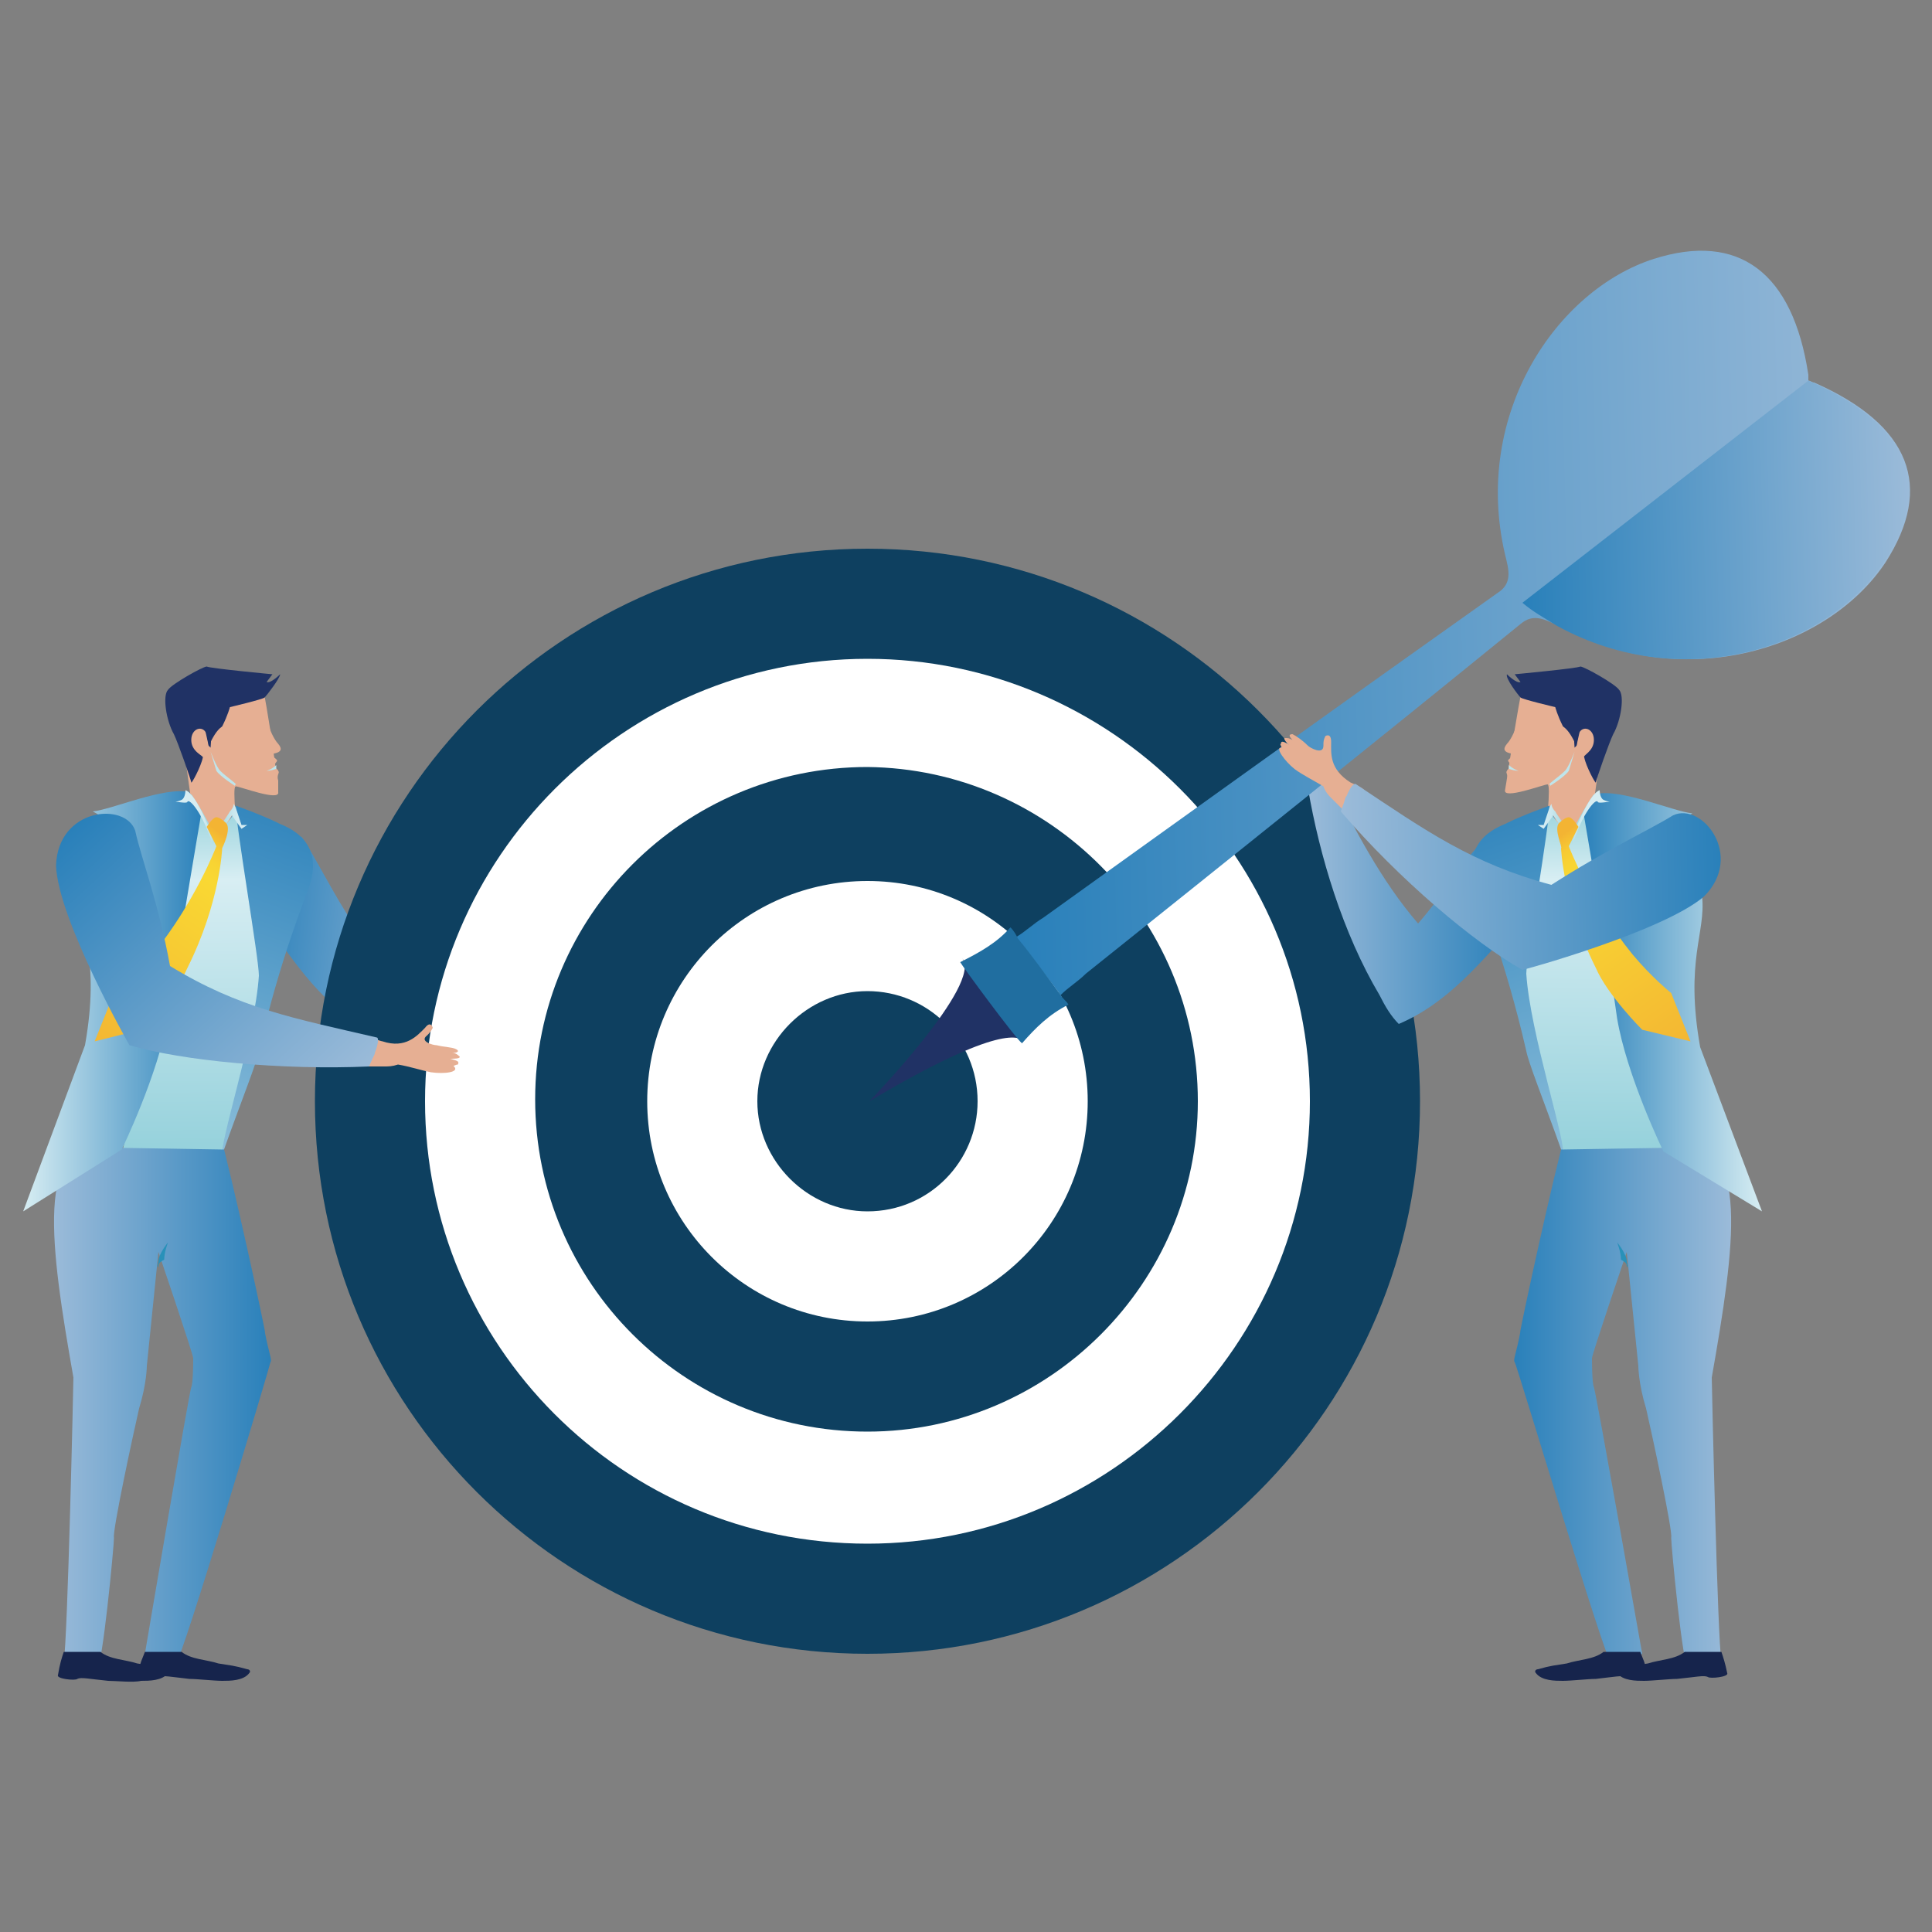 <svg xmlns="http://www.w3.org/2000/svg" xmlns:xlink="http://www.w3.org/1999/xlink" id="Layer_1" x="0px" y="0px" viewBox="0 0 100 100" style="enable-background:new 0 0 100 100;" xml:space="preserve"><rect x="0" y="0" width="100" height="100" fill="#808080" stroke="none"/><style type="text/css">	.st0{display:none;}	.st1{display:inline;}	.st2{fill-rule:evenodd;clip-rule:evenodd;fill:#D9A667;}	.st3{fill-rule:evenodd;clip-rule:evenodd;fill:#F9CB92;}	.st4{display:inline;fill-rule:evenodd;clip-rule:evenodd;fill:#4B5E5D;}	.st5{fill-rule:evenodd;clip-rule:evenodd;fill:#0E4060;}	.st6{fill-rule:evenodd;clip-rule:evenodd;fill:#3C7CA0;}	.st7{fill-rule:evenodd;clip-rule:evenodd;fill:#ADD9F2;}	.st8{fill-rule:evenodd;clip-rule:evenodd;fill:#7FDFF8;}	.st9{fill-rule:evenodd;clip-rule:evenodd;fill:#1EACD3;}	.st10{fill-rule:evenodd;clip-rule:evenodd;fill:#1295B8;}	.st11{fill-rule:evenodd;clip-rule:evenodd;fill:#3EC2E4;}	.st12{fill-rule:evenodd;clip-rule:evenodd;fill:#E6F2F5;}	.st13{fill-rule:evenodd;clip-rule:evenodd;fill:#FFFFFF;}	.st14{fill-rule:evenodd;clip-rule:evenodd;fill:#CEE5EB;}	.st15{fill-rule:evenodd;clip-rule:evenodd;fill:#A1F3EF;}	.st16{fill-rule:evenodd;clip-rule:evenodd;fill:#C8F5F3;}	.st17{display:inline;fill-rule:evenodd;clip-rule:evenodd;fill:#D9A667;}	.st18{display:inline;fill-rule:evenodd;clip-rule:evenodd;fill:#F9CB92;}	.st19{display:inline;fill-rule:evenodd;clip-rule:evenodd;fill:#CA9D37;}	.st20{display:inline;fill:#D9A667;}	.st21{display:inline;fill-rule:evenodd;clip-rule:evenodd;fill:#4D4D4D;}	.st22{display:inline;fill-rule:evenodd;clip-rule:evenodd;fill:#597070;}	.st23{display:inline;fill-rule:evenodd;clip-rule:evenodd;fill:#FAD175;}	.st24{display:inline;fill-rule:evenodd;clip-rule:evenodd;fill:#FFFFFF;}	.st25{fill:#E6AF93;}	.st26{fill:url(#SVGID_1_);}	.st27{fill:url(#SVGID_00000043431553673462652940000001793644467564095122_);}	.st28{fill:#203265;}	.st29{fill:#BFE5EB;}	.st30{fill:url(#SVGID_00000054980713654412434820000006215782085293302964_);}	.st31{fill:url(#SVGID_00000150824202662615072910000015781712166174597298_);}	.st32{fill:url(#SVGID_00000055677209506954827000000001163903003047102626_);}	.st33{fill:url(#SVGID_00000002346795025673168870000002419021141911689602_);}	.st34{fill:url(#SVGID_00000081648759398151602630000015178509637040537785_);}	.st35{fill:#16244C;}	.st36{fill:#2991B9;}	.st37{fill:#0E4060;}	.st38{fill:#FFFFFF;}	.st39{fill:url(#SVGID_00000137128024821689793420000010917062106789682835_);}	.st40{fill:url(#SVGID_00000062171468082088347430000001090261387459195314_);}	.st41{fill:url(#SVGID_00000178190965739690977410000010991428525827574152_);}	.st42{fill:url(#SVGID_00000045590659395177678740000014725249451006188984_);}	.st43{fill:url(#SVGID_00000039124277830934452010000006566804539713534143_);}	.st44{fill:url(#SVGID_00000077303016573569389600000004691075020282895493_);}	.st45{fill:url(#SVGID_00000018238136368318130960000015433272087821520782_);}	.st46{fill:url(#SVGID_00000173859771705914655860000007096888343479219875_);}	.st47{fill:url(#SVGID_00000001664384579714020210000001250503584262423226_);}	.st48{fill:url(#SVGID_00000023989521632934463710000000622251383703861426_);}	.st49{fill:#206EA0;}	.st50{fill:url(#SVGID_00000075862706843854920210000009182542090525800862_);}</style><g class="st0">	<g class="st1">		<path class="st2" d="M56.3,5.9L56,6.2l0,0l-0.1,0.1c-0.5,0.4-0.9,0.8-1.4,1.2l0.9,1.1c0.4-0.3,0.7-0.6,1.1-0.9l0.1,0   c0.1,0.1,0.4,0.1,0.6,0l1.3-0.5c0.3-0.1,0.1-0.6-0.2-0.5l-0.4,0.1l0,0c-0.9,0.1,1.4-1.3,1.4-1.2c0.1-0.1,0.2-0.2,0.1-0.3l0,0   c-0.1-0.1-0.2-0.2-0.3-0.1l-0.8,0.6c0-0.1,0-0.1,0-0.2l0,0c-0.1-0.1-0.2-0.1-0.3-0.1l-0.1,0.1c0,0,0-0.1,0-0.1l0,0   c-0.1-0.1-0.2-0.1-0.3-0.1l-0.1,0.1c0,0,0,0,0-0.1l0,0c-0.1-0.1-0.2-0.1-0.3,0L56.3,5.9C56.4,5.8,56.4,5.9,56.3,5.9z"></path>		<path class="st3" d="M56.3,5.9l-0.4,0.4l0,0l-0.1,0.1c-0.5,0.4-0.9,0.8-1.4,1.2l0.9,1.1c0.4-0.3,0.7-0.6,1.1-0.9l0.1,0   c0.1,0.1,0.4,0.1,0.6,0l1.3-0.5c0.3-0.1,0.1-0.6-0.2-0.5l-0.4,0.1v0c-0.9,0.1,1.4-1.3,1.4-1.2c0.1-0.1,0.2-0.2,0.1-0.3l0,0   c-0.1-0.1-0.2-0.2-0.3-0.1l-0.8,0.5c0-0.1,0-0.1,0-0.2l0,0c-0.1-0.1-0.2-0.1-0.3-0.1l-0.1,0.1c0,0,0-0.1,0-0.1l0,0   c-0.1-0.1-0.2-0.1-0.3-0.1l-0.1,0.1c0,0,0,0,0-0.1l0,0c-0.1-0.1-0.2-0.1-0.3,0L56.3,5.9C56.3,5.9,56.3,5.9,56.3,5.9z"></path>		<path class="st2" d="M56.9,5.8c0.2-0.1,0.4-0.3,0.4-0.4C57.4,5.3,57.3,5.4,56.9,5.8z"></path>		<path class="st2" d="M57.3,6c0.2-0.1,0.4-0.3,0.5-0.4C57.9,5.5,57.7,5.5,57.3,6z"></path>		<path class="st2" d="M57.7,6.1c0.2-0.1,1-0.7,1.1-0.8C58.9,5.2,58.2,5.7,57.7,6.1z"></path>	</g>	<path class="st4" d="M50.8,9.7l4.4-2.9l1.1,1.3l-3.9,3.2C49.3,13.7,49.7,10.4,50.8,9.7z"></path>	<path class="st4" d="M45.1,12.9L51,9.6l1.4,1.8l-6.1,4.5C42.5,18.5,43.8,13.7,45.1,12.9z"></path>	<g class="st1">		<g>			<path class="st5" d="M9.1,61c-0.6-5.8,0.8-7.6,4.4-9.9l5.1,4.7C16.6,59.6,14.9,61.2,9.1,61z"></path>			<path class="st6" d="M11.3,58.6c-0.3-3.8,0.6-5,3.1-6.6l3.2,3C16.2,57.5,15.1,58.6,11.3,58.6z"></path>			<path class="st7" d="M13.3,56.4c-0.2-2.2,0.4-2.9,1.7-3.8l1.9,1.7C16.1,55.8,15.5,56.4,13.3,56.4z"></path>		</g>		<g>			<path class="st5" d="M49.2,98c-0.6-5.8,0.8-7.6,4.4-9.9l5.1,4.7C56.7,96.6,55.1,98.1,49.2,98z"></path>			<path class="st6" d="M51.4,95.6c-0.3-3.8,0.6-5,3.1-6.6l3.2,3C56.4,94.5,55.3,95.6,51.4,95.6z"></path>			<path class="st7" d="M53.4,93.4c-0.2-2.2,0.4-2.9,1.7-3.8l1.9,1.7C56.3,92.8,55.6,93.4,53.4,93.4z"></path>		</g>		<g>			<path class="st5" d="M21.6,88c-1.7-15.6,2-20.4,11.8-26.5L47,74.1C41.7,84.3,37.3,88.4,21.6,88z"></path>			<path class="st6" d="M27.5,81.5c-0.8-10.3,1.7-13.5,8.2-17.7l8.7,8C40.8,78.7,37.8,81.5,27.5,81.5z"></path>			<path class="st7" d="M33,75.7c-0.5-5.9,1-7.7,4.7-10.1l5,4.6C40.5,74,38.8,75.6,33,75.7z"></path>		</g>		<polygon class="st8" points="23.4,45.5 55.6,50.7 63.5,82.5 57.2,89.3 45.5,61.8 17,52.4   "></polygon>		<path class="st9" d="M33.4,58.5c0.1-10.9,4-21.9,12-30.5C56.9,15.6,73.6,11,89,14.5c4.7,15,1.5,32.1-9.9,44.5   c-8,8.7-18.6,13.5-29.4,14.5c-2.9-2.1-5.8-4.5-8.5-7C38.4,64,35.8,61.3,33.4,58.5z"></path>		<path class="st10" d="M89,14.5c4.7,15,1.5,32.1-9.9,44.5c-8,8.7-18.6,13.5-29.4,14.5c-0.8-0.6-1.6-1.2-2.4-1.8   C69.6,71,94.3,33.8,89,14.5z"></path>		<path class="st11" d="M35.6,62.3C32.1,37.1,68.3,8.3,89,14.5c-22.2,0-52.2,24.6-52.2,49.3L35.6,62.3z"></path>		<path class="st12" d="M77.8,26.7c4.3,4,8.3,7.9,12.1,11.9C88.2,46,84.6,53,79.1,59c-5.3,5.8-11.8,9.9-18.8,12.3   c-4.3-3.5-8.7-7.3-13.1-11.3c-4.4-4-8.5-8.1-12.3-12.2c1.8-7.1,5.3-14,10.7-19.8c5.5-6,12.2-10.1,19.5-12.5   C69.2,19,73.5,22.7,77.8,26.7z"></path>		<path class="st13" d="M36.8,49.9C41,36.4,54,23.7,67.3,17.5c0.8,0.7,1.6,1.3,2.4,2c-13.4,6.6-25.9,18.9-30.8,32.5   C38.2,51.3,37.5,50.6,36.8,49.9z"></path>		<path class="st14" d="M86.6,35.1c1.1,1.1,2.2,2.3,3.3,3.4l0,0c0,0.1-0.1,0.3-0.1,0.4c0,0.1-0.1,0.2-0.1,0.4c0,0.1-0.1,0.2-0.1,0.3   c0,0.1-0.1,0.2-0.1,0.4c0,0.1-0.1,0.2-0.1,0.3c0,0.1-0.1,0.2-0.1,0.4c0,0.1-0.1,0.2-0.1,0.3c0,0.1-0.1,0.3-0.1,0.4   c0,0.1-0.1,0.2-0.1,0.3c0,0.1-0.1,0.2-0.1,0.4c0,0.1-0.1,0.2-0.1,0.4c0,0.1-0.1,0.2-0.1,0.3c0,0.1-0.1,0.3-0.1,0.4   c0,0.1-0.1,0.2-0.1,0.3c-0.1,0.1-0.1,0.3-0.2,0.4c0,0.1-0.1,0.2-0.1,0.2c-0.1,0.2-0.1,0.3-0.2,0.5c0,0.1-0.1,0.2-0.1,0.2   c-0.1,0.2-0.1,0.3-0.2,0.5c0,0.1-0.1,0.1-0.1,0.2c-0.1,0.2-0.1,0.3-0.2,0.5c0,0.1-0.1,0.1-0.1,0.2c-0.1,0.2-0.1,0.3-0.2,0.5   L87.1,47c-0.1,0.2-0.1,0.3-0.2,0.5c0,0.1-0.1,0.1-0.1,0.2c-0.1,0.2-0.2,0.3-0.2,0.5c0,0.1-0.1,0.1-0.1,0.2   c-0.1,0.2-0.2,0.3-0.3,0.5c0,0.1-0.1,0.1-0.1,0.2c-0.1,0.2-0.2,0.3-0.3,0.5l-0.1,0.1c-0.1,0.2-0.2,0.4-0.3,0.5l-0.1,0.1   c-0.1,0.2-0.2,0.4-0.3,0.5L85,51c-0.1,0.2-0.2,0.4-0.3,0.6l-0.1,0.1c-0.1,0.2-0.2,0.4-0.3,0.6l-0.1,0.1c-0.1,0.2-0.2,0.4-0.3,0.5   l-0.1,0.1c-0.1,0.2-0.2,0.4-0.4,0.5l-0.1,0.1c-0.1,0.2-0.2,0.3-0.4,0.5l-0.1,0.1c-0.1,0.2-0.2,0.3-0.4,0.5l-0.1,0.1   c-0.1,0.2-0.3,0.4-0.4,0.5L82,55.4c-0.1,0.2-0.3,0.4-0.4,0.5L81.6,56c-0.1,0.2-0.3,0.4-0.4,0.5l-0.1,0.1c-0.1,0.2-0.3,0.4-0.4,0.5   l-0.1,0.1c-0.2,0.2-0.3,0.4-0.5,0.5l0,0c-0.2,0.2-0.3,0.4-0.5,0.6l0,0c-0.2,0.2-0.3,0.4-0.5,0.6c-0.1,0.1-0.2,0.2-0.3,0.4   l-0.1,0.1c-0.1,0.1-0.2,0.2-0.3,0.3l0,0l0,0l0,0c-0.1,0.1-0.2,0.2-0.3,0.3l-0.1,0.1c-0.1,0.1-0.2,0.2-0.3,0.3l0,0l0,0   c-0.1,0.1-0.2,0.2-0.3,0.3L77.1,61c-0.1,0.1-0.2,0.2-0.3,0.3l0,0c-0.1,0.1-0.2,0.2-0.4,0.3l-0.1,0.1c-0.1,0.1-0.2,0.2-0.3,0.3l0,0   c-0.1,0.1-0.2,0.2-0.4,0.3l-0.1,0.1c-0.1,0.1-0.2,0.2-0.3,0.3l0,0c-0.1,0.1-0.2,0.2-0.4,0.3l-0.1,0.1c-0.1,0.1-0.2,0.2-0.3,0.3   l0,0c-0.1,0.1-0.2,0.2-0.4,0.3l-0.1,0.1c-0.1,0.1-0.2,0.2-0.3,0.2l-0.1,0.1c-0.1,0.1-0.2,0.2-0.3,0.3L73,64.5   c-0.1,0.1-0.2,0.1-0.3,0.2l-0.1,0.1c-0.1,0.1-0.2,0.2-0.4,0.3l-0.1,0.1c-0.1,0.1-0.2,0.1-0.3,0.2l-0.1,0.1   c-0.1,0.1-0.2,0.2-0.4,0.2l-0.1,0.1c-0.1,0.1-0.2,0.1-0.3,0.2L70.9,66c-0.1,0.1-0.2,0.2-0.4,0.2l-0.1,0.1   c-0.1,0.1-0.2,0.1-0.3,0.2L70,66.6c-0.1,0.1-0.2,0.1-0.4,0.2l-0.2,0.1c-0.1,0.1-0.2,0.1-0.3,0.2l-0.1,0.1   c-0.1,0.1-0.2,0.1-0.4,0.2l-0.2,0.1c-0.1,0-0.2,0.1-0.2,0.1c-0.1,0-0.1,0.1-0.2,0.1c-0.1,0.1-0.2,0.1-0.3,0.2   c-0.1,0-0.1,0.1-0.2,0.1c-0.1,0-0.2,0.1-0.2,0.1c-0.1,0-0.1,0.1-0.2,0.1c-0.1,0.1-0.2,0.1-0.3,0.2l-0.2,0.1l-0.2,0.1   c-0.1,0-0.2,0.1-0.2,0.1c-0.1,0.1-0.2,0.1-0.3,0.1c-0.1,0-0.1,0.1-0.2,0.1c-0.1,0-0.1,0.1-0.2,0.1c-0.1,0-0.1,0.1-0.2,0.1   c-0.1,0.1-0.2,0.1-0.3,0.2c-0.1,0-0.1,0.1-0.2,0.1c-0.1,0-0.1,0.1-0.2,0.1c-0.1,0-0.1,0.1-0.2,0.1c-0.1,0.1-0.2,0.1-0.3,0.2   c-0.1,0-0.1,0.1-0.2,0.1l-0.2,0.1c-0.1,0-0.2,0.1-0.3,0.1c-0.1,0-0.2,0.1-0.3,0.1c-0.1,0-0.2,0.1-0.2,0.1l-0.2,0.1   c-0.1,0-0.2,0.1-0.3,0.1c-0.1,0-0.2,0.1-0.3,0.1c-0.1,0-0.2,0.1-0.2,0.1l-0.2,0.1c-0.1,0-0.2,0.1-0.2,0.1c-0.1,0-0.2,0.1-0.3,0.1   l0,0c-0.1,0-0.2,0.1-0.2,0.1L60.8,71c-0.1,0-0.2,0.1-0.2,0.1c-0.1,0-0.2,0.1-0.3,0.1c-0.9-0.7-1.8-1.5-2.8-2.2   C69.8,63.2,81.2,48.9,86.6,35.1z"></path>		<path class="st11" d="M73.8,31c6.2,5.7,6.6,15.3,0.9,21.5c-5.7,6.2-15.3,6.6-21.5,0.9c-6.2-5.7-6.6-15.3-0.9-21.5   C58,25.7,67.6,25.3,73.8,31z"></path>		<path class="st9" d="M74.1,31.3c5.8,5.7,6.1,15.1,0.5,21.1c-5.6,6.1-14.9,6.6-21.1,1.2C47.7,48,47.4,38.6,53,32.5   C58.6,26.5,68,26,74.1,31.3z"></path>		<g>			<path class="st15" d="M71.7,33.3c4.9,4.5,5.2,12.2,0.7,17.1c-4.5,4.9-12.2,5.2-17.1,0.7c-4.9-4.5-5.2-12.2-0.7-17.1    C59.1,29.1,66.8,28.8,71.7,33.3z"></path>			<g>				<path class="st16" d="M64.6,30.2l1,23.9c-1,0.2-2.1,0.2-3.1,0.1l-1-23.9C62.5,30.1,63.5,30.1,64.6,30.2z"></path>				<g>					<path class="st16" d="M68.4,31.2l0.9,21.6c-0.5,0.3-1,0.5-1.5,0.7l-0.9-22.9C67.4,30.7,67.9,30.9,68.4,31.2z"></path>					<path class="st16" d="M59.2,30.9l0.9,22.9c-0.5-0.2-1.1-0.3-1.6-0.6l-0.9-21.6C58.1,31.3,58.6,31.1,59.2,30.9z"></path>				</g>			</g>		</g>		<path class="st9" d="M53.5,88.2c0-3.5,1.3-6.9,3.8-9.7c3.6-3.9,8.9-5.4,13.8-4.3c1.5,4.8,0.5,10.1-3.1,14.1   c-2.5,2.7-5.9,4.3-9.3,4.6c-0.9-0.7-1.8-1.4-2.7-2.2C55.1,89.9,54.3,89,53.5,88.2z"></path>		<path class="st10" d="M58.6,92.9L58.6,92.9L58.6,92.9L58.6,92.9L58.6,92.9L58.6,92.9L58.6,92.9L58.6,92.9L58.6,92.9L58.6,92.9   L58.6,92.9L58.6,92.9l-0.1-0.1l0,0l0,0l0,0l0,0l0,0l0,0l0,0l0,0l0,0l0,0l0,0l0,0l0,0l0,0l0,0l0,0l0,0l0,0l0,0l0,0l0,0l0,0l0,0l0,0   l0,0l0,0l0,0l0,0l0,0l0,0l0,0l0,0l0,0l0,0l0,0l0,0l0,0l0,0l0,0l0,0l0,0l0,0l0,0l0,0l0,0l-0.1-0.1l0,0l0,0c7-0.2,14.9-12,13.2-18.1   c1.5,4.8,0.5,10.1-3.1,14.1C65.4,91,62.1,92.6,58.6,92.9z"></path>		<path class="st11" d="M54.3,89c-0.5-7.1,10.3-16,16.7-14.7c-6.3,0.4-15.3,8-16.3,15.2C54.6,89.3,54.5,89.1,54.3,89z"></path>		<path class="st12" d="M67.5,78.1c1.4,1.3,2.7,2.6,3.8,3.9c-0.6,2.3-1.7,4.5-3.4,6.4c-1.8,2-4,3.3-6.4,4c-1.3-1-2.7-2.1-4-3.4   c-1.3-1.2-2.6-2.5-3.7-3.7c0.5-2.4,1.7-4.8,3.5-6.8c1.7-1.9,3.8-3.2,6.1-3.9C64.8,75.6,66.2,76.8,67.5,78.1z"></path>		<path class="st9" d="M13.4,51.2c0-3.5,1.3-6.9,3.8-9.7c3.6-3.9,8.9-5.4,13.8-4.3c1.5,4.8,0.5,10.1-3.1,14.1   c-2.5,2.7-5.9,4.3-9.3,4.6c-0.9-0.7-1.8-1.4-2.7-2.2C14.9,52.9,14.1,52.1,13.4,51.2z"></path>		<path class="st10" d="M18.5,55.9L18.5,55.9L18.5,55.9L18.5,55.9L18.5,55.9L18.5,55.9L18.5,55.9L18.5,55.9L18.5,55.9L18.5,55.9   L18.5,55.9L18.5,55.9l-0.1-0.1l0,0l0,0l0,0l0,0l0,0l0,0l0,0l0,0l0,0l0,0l0,0l0,0l0,0l0,0l0,0l0,0l0,0l0,0l0,0l0,0l0,0l0,0l0,0l0,0   l0,0l0,0l0,0l0,0l0,0l0,0l0,0l0,0l0,0l0,0l0,0l0,0l0,0l0,0l0,0l0,0l0,0l0,0l0,0l0,0l0,0l-0.1-0.1l0,0l0,0c7-0.2,14.9-12,13.2-18.1   c1.5,4.8,0.5,10.1-3.1,14.1C25.3,54.1,21.9,55.6,18.5,55.9z"></path>		<path class="st11" d="M14.2,52C13.7,44.9,24.5,36,30.9,37.3c-6.3,0.4-15.3,8-16.3,15.2C14.5,52.3,14.3,52.2,14.2,52z"></path>		<path class="st12" d="M27.4,41.1c1.4,1.3,2.7,2.6,3.8,3.9c-0.6,2.3-1.7,4.5-3.4,6.4c-1.8,2-4,3.3-6.4,4c-1.3-1-2.7-2.1-4-3.4   c-1.3-1.2-2.6-2.5-3.7-3.7c0.5-2.4,1.7-4.8,3.5-6.8c1.7-1.9,3.8-3.2,6.1-3.9C24.6,38.7,26,39.8,27.4,41.1z"></path>		<path class="st14" d="M30.1,43.8c0.4,0.4,0.7,0.8,1.1,1.1c-0.2,0.7-0.4,1.4-0.6,2l0,0c0,0.1-0.1,0.1-0.1,0.2l0,0   c0,0.1-0.1,0.1-0.1,0.2l0,0c0,0.1-0.1,0.1-0.1,0.2l0,0c0,0.1-0.1,0.1-0.1,0.2l0,0c0,0.1-0.1,0.1-0.1,0.2l0,0.1   c0,0.1-0.1,0.1-0.1,0.2c0,0,0,0.1-0.1,0.1l-0.1,0.1l-0.1,0.1l0,0.1c0,0,0,0.1-0.1,0.1l-0.1,0.1c0,0,0,0.1-0.1,0.1L29.5,49   c0,0,0,0.1-0.1,0.1l-0.1,0.1c0,0,0,0.1-0.1,0.1l-0.1,0.1c0,0-0.1,0.1-0.1,0.1l-0.1,0.1c0,0-0.1,0.1-0.1,0.1l0,0.1   c0,0-0.1,0.1-0.1,0.1l0,0.1c0,0-0.1,0.1-0.1,0.1l0,0.1c0,0-0.1,0.1-0.1,0.1l0,0c0,0-0.1,0.1-0.1,0.1l0,0.1c0,0-0.1,0.1-0.1,0.1   l0,0c0,0-0.1,0.1-0.1,0.1l0,0.1c0,0-0.1,0.1-0.1,0.1l0,0c0,0-0.1,0.1-0.1,0.1l0,0l-0.1,0.1l0,0l-0.1,0.1l0,0l-0.1,0.1   c0,0-0.1,0.1-0.1,0.1l0,0l-0.1,0.1l0,0l-0.1,0.1l0,0c0,0-0.1,0.1-0.1,0.1l0,0L27,52.1l0,0l-0.1,0.1l0,0l-0.1,0.1l-0.1,0.1l0,0   l-0.1,0.1l0,0c0,0-0.1,0.1-0.1,0.1l0,0l-0.1,0.1l0,0l-0.1,0l0,0c0,0-0.1,0.1-0.1,0.1l0,0L26,53l0,0l-0.1,0.1l-0.1,0.1l0,0   l-0.1,0.1l0,0l-0.1,0.1l0,0l-0.1,0.1l-0.1,0l-0.1,0l-0.1,0l0,0l-0.1,0l-0.1,0.1l-0.1,0l-0.1,0l-0.1,0l0,0c0,0-0.1,0.1-0.1,0.1l0,0   l-0.1,0l0,0l-0.1,0l-0.1,0.1l-0.1,0l0,0l-0.1,0l0,0c-0.1,0-0.1,0.1-0.2,0.1l0,0l-0.1,0l0,0c-0.1,0-0.2,0.1-0.3,0.1l0,0l-0.1,0   l-0.1,0c-0.1,0-0.1,0.1-0.2,0.1l0,0l-0.1,0l0,0c-0.1,0-0.2,0.1-0.3,0.1l0,0l-0.1,0l0,0l-0.1,0l-0.1,0l0,0l-0.1,0l-0.1,0l-0.1,0   l0,0c-0.1,0-0.1,0-0.2,0.1l0,0l-0.1,0l0,0c-0.1,0-0.2,0.1-0.3,0.1l0,0l-0.1,0l0,0l-0.1,0c-0.3-0.2-0.6-0.4-0.8-0.7   C24.5,53,28.4,48.3,30.1,43.8z"></path>		<path class="st13" d="M14.5,49.2c1.2-4.2,5.5-8.5,9.9-10.7c0.3,0.2,0.5,0.4,0.8,0.6c-4.2,2.3-8.3,6.5-9.9,10.8   C15,49.7,14.8,49.5,14.5,49.2z"></path>		<path class="st8" d="M23.1,45.8c-0.6,1.9-1.8,4-3.7,6c-1.8,2-3.9,3.4-5.7,4.2c0.6-1.9,1.8-4,3.7-6C19.3,47.9,21.3,46.5,23.1,45.8z   "></path>		<path class="st8" d="M63.2,82.7c-0.6,1.9-1.8,4-3.7,6c-1.8,2-3.9,3.4-5.7,4.2c0.6-1.9,1.8-4,3.7-6C59.4,84.9,61.4,83.4,63.2,82.7z   "></path>		<path class="st10" d="M33.5,58.4c4.3,5.5,9.7,10.5,16.3,15c1.2,0.8-0.3,2.4-1.5,1.6c-6-4-11.4-9-16.3-15   C31.2,58.8,32.7,57.2,33.5,58.4z"></path>		<path class="st10" d="M73.8,31c6.2,5.7,6.6,15.3,0.9,21.5c-5.7,6.2-15.3,6.6-21.5,0.9c-0.2-0.2-0.4-0.3-0.5-0.5   c6.2,5.2,15.4,4.6,20.9-1.4c5.5-6,5.3-15.2-0.4-21C73.4,30.7,73.6,30.8,73.8,31z"></path>		<path class="st14" d="M70.3,80.8c0.4,0.4,0.7,0.8,1.1,1.1c-0.2,0.7-0.4,1.4-0.6,2l0,0c0,0.1-0.1,0.1-0.1,0.2l0,0   c0,0.1-0.1,0.1-0.1,0.2l0,0c0,0.1-0.1,0.1-0.1,0.2l0,0c0,0.1-0.1,0.1-0.1,0.2l0,0c0,0.1-0.1,0.1-0.1,0.2l0,0.1   c0,0.1-0.1,0.1-0.1,0.2c0,0,0,0.1-0.1,0.1L70,85.4L70,85.5l0,0.1c0,0,0,0.1-0.1,0.1l-0.1,0.1c0,0,0,0.1-0.1,0.1L69.7,86   c0,0,0,0.1-0.1,0.1l-0.1,0.1c0,0,0,0.1-0.1,0.1l-0.1,0.1c0,0-0.1,0.1-0.1,0.1l-0.1,0.1c0,0-0.1,0.1-0.1,0.1l0,0.1   c0,0-0.1,0.1-0.1,0.1l0,0.1c0,0-0.1,0.1-0.1,0.1l0,0.1c0,0-0.1,0.1-0.1,0.1l0,0c0,0-0.1,0.1-0.1,0.1l0,0.1c0,0-0.1,0.1-0.1,0.1   l0,0c0,0-0.1,0.1-0.1,0.1l0,0.1c0,0-0.1,0.1-0.1,0.1l0,0c0,0-0.1,0.1-0.1,0.1l0,0l-0.1,0.1l0,0l-0.1,0.1l0,0l-0.1,0.1   c0,0-0.1,0.1-0.1,0.1l0,0l-0.1,0.1l0,0l-0.1,0.1l0,0c0,0-0.1,0.1-0.1,0.1l0,0l-0.1,0.1l0,0l-0.1,0.1l0,0L67,89.3l-0.1,0.1l0,0   l-0.1,0.1l0,0c0,0-0.1,0.1-0.1,0.1l0,0l-0.1,0.1l0,0l-0.1,0l0,0c0,0-0.1,0.1-0.1,0.1l0,0L66.1,90l0,0L66,90l-0.1,0.1l0,0l-0.1,0.1   l0,0l-0.1,0.1l0,0l-0.1,0.1l-0.1,0l-0.1,0l-0.1,0l0,0l-0.1,0l-0.1,0.1l-0.1,0l0,0l-0.1,0l0,0c0,0-0.1,0.1-0.1,0.1l0,0l-0.1,0l0,0   l-0.1,0L64.5,91l-0.1,0l0,0l-0.1,0l0,0c-0.1,0-0.1,0.1-0.2,0.1l0,0l-0.1,0l0,0c-0.1,0-0.2,0.1-0.3,0.1l0,0l-0.1,0l-0.1,0   c-0.1,0-0.1,0.1-0.2,0.1l0,0l-0.1,0l0,0c-0.1,0-0.2,0.1-0.3,0.1l0,0l-0.1,0l0,0l-0.1,0l-0.1,0l0,0l-0.1,0l-0.1,0l-0.1,0l0,0   c-0.1,0-0.1,0-0.2,0.1l0,0l-0.1,0l0,0c-0.1,0-0.2,0.1-0.3,0.1l0,0l-0.1,0l0,0l-0.1,0c-0.3-0.2-0.6-0.4-0.8-0.7   C64.7,90,68.5,85.3,70.3,80.8z"></path>		<path class="st13" d="M54.7,86.2c1.2-4.2,5.5-8.5,9.9-10.7c0.3,0.2,0.5,0.4,0.8,0.6c-4.2,2.3-8.3,6.5-9.9,10.8   C55.2,86.7,54.9,86.4,54.7,86.2z"></path>	</g>	<path class="st4" d="M48.7,38.1c-0.5,0.9-1.4,1.2-1.9,1.6c-0.4,0.4-0.6,0.5-0.3,0.9c0.3,0.4,0.4,0.6,0.7,0.5  c0.3-0.1,0.5,0.6,0.8,1.2c0.3,0.8,1.8,2.8,2.7,2.5c0.4-0.2,0.2-1-0.1-1.6c-0.5-1-0.6-2.1-0.5-3.1c0.1-0.6,0.2-0.6,0.4-0.9  C51.6,38.1,48.9,37.7,48.7,38.1z"></path>	<path class="st17" d="M43.3,9.5L43,13.2c-0.1,1.2,2.1,3.7,2.2,2.7l0.6-6.2C45.9,8,43.4,7.9,43.3,9.5z"></path>	<path class="st18" d="M41.8,9.9c2.1,2.2,5.7,3.4,7.6,1.9c1.9-1.5,1.4-5.2-0.4-7.7c-0.4-0.4-0.7-0.7-1.1-1c-3.8-2.5-8.6,1.7-6.6,5.8  C41.4,9.2,41.6,9.5,41.8,9.9z"></path>	<path class="st19" d="M42.7,11.5c1.8-1.3,2.2-3.4,2.5-6.5c1.2,0.8,3.8,0.7,5-0.7c-0.9-0.2-1.5-1-2.4-1.6c-3.1-2.3-8.6,0.9-7.4,5.5  C40.6,9.4,41.5,10.5,42.7,11.5z"></path>	<path class="st20" d="M50.4,9.6c-0.4,0-0.8,0-1.2-0.2c-0.4-0.2-0.8-0.4-1.1-0.8c0,0-0.1,0-0.2,0c0,0,0,0.1,0,0.2  c0.3,0.4,0.7,0.6,1.1,0.8c0.4,0.2,0.9,0.3,1.3,0.2C50.4,9.8,50.4,9.7,50.4,9.6z"></path>	<g class="st1">		<path class="st2" d="M43.2,9.1c-0.2,0.3,0,0.8,0.4,1.2c0.4,0.4,1,0.4,1.2,0.1c0.2-0.3,0-0.8-0.4-1.2C43.9,8.9,43.4,8.8,43.2,9.1z"></path>		<path class="st3" d="M43.1,8.9c-0.2,0.3,0,0.8,0.4,1.2c0.4,0.4,1,0.4,1.2,0.1c0.2-0.3,0-0.8-0.4-1.2C43.9,8.7,43.3,8.6,43.1,8.9z"></path>	</g>	<path class="st17" d="M49.7,6.9c-0.2,0.2-0.2,0.5-0.1,0.7c0.2,0.2,0.5,0.3,0.7,0.1c0.2-0.2,0.2-0.5,0.1-0.7  C50.3,6.8,49.9,6.7,49.7,6.9z"></path>	<path class="st18" d="M49.7,6.4c-0.3,0.3-0.4,0.7-0.1,1c0.3,0.3,0.7,0.4,1,0.1c0.3-0.3,0.4-0.7,0.1-1C50.5,6.2,50,6.2,49.7,6.4z"></path>	<path class="st21" d="M48,6.1c-0.2,0.1-0.2,0.4-0.1,0.6c0.1,0.2,0.4,0.2,0.6,0.1c0.2-0.1,0.2-0.4,0.1-0.6C48.5,6,48.2,6,48,6.1z"></path>	<path class="st21" d="M48.6,21.9L47.7,22l-3-3.4c-0.3-0.3-0.5-0.6-0.7-0.8C44.5,18.2,48.4,22,48.6,21.9z"></path>	<path class="st22" d="M45,24.8l8.3,5.7l-1.6,3.3l-7.8-3.4C37.7,27.6,42.9,23.3,45,24.8z"></path>	<path class="st22" d="M41.4,21c-0.2,2.7-0.8,5.6-0.8,6.8c2.1,0.6,4.6,0.2,7.6-0.9c-0.8-3.5-1.8-9.9-2.4-13.7c-0.8,0-2.4-0.2-2.9-1  C42.6,13.1,41.9,15.1,41.4,21z"></path>	<path class="st4" d="M47,21.2c0.6,1.4,1.3,4.1,1.4,5.7c-3.4,1.7-5.6,1.5-7.7,0.9c1.5,0.2,5.3,0.1,7.4-1.1C48,26,47,21.2,47,21.2z"></path>	<g class="st1">		<path class="st2" d="M54.8,24.9l-1.3-0.5l0,0l-0.1-0.1c-0.6-0.2-1.1-0.4-1.7-0.6l0.5-1.3c0.5,0.2,0.9,0.3,1.3,0.5l0.1,0   c0.1-0.2,0.4-0.2,0.6-0.2l1.4,0c0.3,0,0.3,0.5,0,0.5l-0.4,0l0,0c-0.9,0.3,1.8,0.8,1.7,0.7c0.1,0,0.2,0.1,0.2,0.2l0,0   c0,0.1-0.1,0.2-0.2,0.2l-0.2,0c0,0.1,0,0.1,0,0.2l0,0c0,0.1-0.1,0.2-0.3,0.2l-0.1,0c0,0,0,0.1,0,0.1l0,0c0,0.1-0.1,0.2-0.3,0.2   l-0.2,0c0,0,0,0.1,0,0.1l0,0c-0.1,0.1-0.2,0.2-0.3,0.1L54.8,24.9C54.8,24.9,54.8,24.9,54.8,24.9z"></path>		<path class="st3" d="M54.7,24.8l-1.3-0.5l0,0l-0.1-0.1c-0.6-0.2-1.1-0.4-1.7-0.6l0.5-1.3c0.5,0.2,0.9,0.3,1.3,0.5l0.1,0   c0.1-0.2,0.4-0.2,0.6-0.2l1.4,0c0.3,0,0.3,0.5,0,0.5l-0.4,0l0,0c-0.9,0.3,1.8,0.8,1.7,0.7c0.1,0,0.2,0.1,0.2,0.2l0,0   c0,0.1-0.1,0.2-0.2,0.2l-0.2,0c0,0.1,0,0.1,0,0.2l0,0c0,0.1-0.1,0.2-0.3,0.2l-0.1,0c0,0,0,0.1,0,0.1l0,0c0,0.1-0.1,0.2-0.3,0.2   l-0.2,0c0,0,0,0.1,0,0.1l0,0c-0.1,0.1-0.2,0.2-0.3,0.1L54.7,24.8C54.7,24.8,54.7,24.8,54.7,24.8z"></path>		<path class="st2" d="M54.5,24.5c0.2,0,1.1,0.3,1.1,0.4C55.7,24.9,55,24.8,54.5,24.5z"></path>		<path class="st2" d="M54.8,24.1c0.2,0,1.2,0.4,1.2,0.5C56.2,24.7,55.3,24.5,54.8,24.1z"></path>		<path class="st2" d="M55.2,23.9c0.2,0,1.2,0.3,1.3,0.4C56.6,24.3,55.7,24.2,55.2,23.9z"></path>	</g>	<path class="st4" d="M48.4,19.8l5.1,2.8l-0.7,1.7l-4.1-1.6C44.9,21.2,47.2,19.2,48.4,19.8z"></path>	<path class="st4" d="M44.7,15.3l4.4,5.2l-1.5,1.7l-3.8-3.3C40.4,15.8,43.7,14.2,44.7,15.3z"></path>	<path class="st22" d="M54.2,33.6L50,40.6l-2.8-1.5l3.5-7.1C52.6,28,55.2,31.8,54.2,33.6z"></path>	<path class="st23" d="M46.2,14.8c0.1,0.3,0.4,1.9,0.4,2.6c-0.1,0.7-1.1-2.2-0.9-2.7C45.9,14.1,45.9,14.1,46.2,14.8z"></path>	<path class="st23" d="M45.9,13.3c0.4,0.4,0.5,1.1,0.3,1.6C45.9,15.4,45,14.2,45.9,13.3z"></path>	<path class="st24" d="M45.9,13.3c-0.5-0.1-2.4-0.3-2.9-1.1c-0.1,0.1-0.1,0.2-0.2,0.4c0,1.4,2.5,1.9,2.8,2  C45.8,14.2,45.8,13.7,45.9,13.3z"></path></g><g>	<path class="st25" d="M13.4,35c-1,0.8-1.7,0.8-2.9,1.2c-0.1,0-1.3,1.3-1.4,1.3l0.5,1.8l0.3,2.2l0.4,1.2l2,0.5c0,0-0.3-2.5-0.1-2.5  c0.2,0,2.3,0.8,2.2,0.3C14.4,40.4,13.6,34.8,13.4,35z"></path>	<path class="st25" d="M23.6,42.3c0.2,0.2,0.4,0.3,0.7,0.5c0,0,0,0,0.1,0c0.1-0.2,0.1-0.5,0.2-0.7c0-0.1,0.1-0.2,0.1-0.4  c0.2-0.3,0.4-0.6,0.5-0.9c0.2-0.4,0.4-1,0.2-0.9c0,0-0.1,0-0.1,0.1c0-0.1-0.1-0.2-0.1-0.2c-0.1,0-0.2,0.1-0.2,0.2  c0-0.1,0-0.2-0.1-0.2c-0.2,0-0.2,0.4-0.3,0.6c0,0.1-0.3,0.4-0.4,0.2c0-0.1-0.1-0.2-0.2-0.2c0,0-0.2,0-0.1,0.2  c0.2,0.3,0.4,0.7,0,1.4C23.9,41.9,23.6,42.2,23.6,42.3C23.6,42.3,23.6,42.3,23.6,42.3"></path>			<linearGradient id="SVGID_1_" gradientUnits="userSpaceOnUse" x1="-782.577" y1="37.03" x2="-771.987" y2="37.03" gradientTransform="matrix(0.993 0.122 -0.122 0.993 794.749 105.196)">		<stop offset="0" style="stop-color:#2980BA"></stop>		<stop offset="1" style="stop-color:#9BBBD9"></stop>	</linearGradient>	<path class="st26" d="M24.7,41.8c-0.4-0.4-0.3-0.3-0.4-0.4c-0.3-0.3-0.5-0.4-0.5-0.3c-1.6,2.4-3.3,5-5.4,6.9  c-1.2-1.8-2.1-3.7-2.8-4.7c-0.2,1.1-0.6,2.1-0.9,3.1c-0.2,0.7-0.6,0.3-1.2,1c1.5,2,2.9,4.4,5.4,5.8c0.4-0.4,0.8-0.8,1.1-1.3  c0,0,0,0,0,0C22.1,48.9,23.7,45.1,24.7,41.8z"></path>			<linearGradient id="SVGID_00000108295787524130974510000002364683453296492712_" gradientUnits="userSpaceOnUse" x1="737.474" y1="40.557" x2="749.356" y2="73.34" gradientTransform="matrix(-1 0 0 1 753.215 0)">		<stop offset="0" style="stop-color:#2980BA"></stop>		<stop offset="1" style="stop-color:#D8EEF3"></stop>	</linearGradient>	<path style="fill:url(#SVGID_00000108295787524130974510000002364683453296492712_);" d="M11.9,42.4c0.1-0.2,0.3-0.4,0.3-0.7  c0,0,1.4,0.5,2.2,0.9c0.1,0.1,2.5,0.7,1.6,3.3c-0.2,0.6-1.5,3.7-2.6,8.5c-0.2,1.1-2.8,7.1-3,9.4c-0.3,0.4,0.8-7.8,0.8-7.8  L11.9,42.4z"></path>	<path class="st25" d="M12.8,36.7c-0.2,0.5,0,0.9,0.3,1.3c0.2,0.2,0.3,0.4,0.4,0.6c0.1,0.2,0.1-0.1,0.3-0.1  c-0.1,0.1-0.2,0.1-0.3,0.2c-0.3,0.2-0.4,0.7,0,0.4c0.3-0.1,1.4,0,0.9-0.6c-0.2-0.2-0.5-0.8-0.5-1.1c0-0.4-0.7-0.4-0.5-0.8  C13.6,36.1,12.9,36.5,12.8,36.7"></path>	<path class="st25" d="M14.4,40.4c0,0,0,0.6,0,0.6c-0.3-0.1-0.6-0.6-1-0.6c-0.1-0.4-0.2-0.8-0.3-1.3c0.3,0,0.3-0.4,0.6-0.5  c-0.3-0.4,0.3,0.3,0.3,0.3c-0.1,0.1,0.2,0.3,0.3,0.4c0.1,0.1,0,0.1-0.1,0.3c-0.1,0.1,0.2,0.2,0.2,0.3C14.5,40,14.3,40.1,14.4,40.4z  "></path>	<path class="st28" d="M9.9,38.3c0-0.6,0.6-0.8,0.8-0.3c0,0,0.1,0.5,0.1,0.6c0.2-0.4,0.4-0.8,0.7-1c0.3-0.6,0.4-1,0.4-1  s1.7-0.4,1.8-0.5c0.1-0.1,0.8-1,0.8-1.2c0,0-0.5,0.5-0.7,0.4l0.3-0.4c0,0-3.2-0.3-3.4-0.4c-0.2,0-1.8,0.9-2,1.2  c-0.3,0.3-0.1,1.6,0.3,2.3c0.2,0.4,0.9,2.4,0.9,2.5c0,0.1,0.5-0.8,0.6-1.3C10.5,39.1,9.9,38.9,9.9,38.3z"></path>	<polygon class="st28" points="10.9,38.7 10.8,38.6 10.6,37.7 11,37.2  "></polygon>	<path class="st29" d="M14.3,39.6c0,0-0.2,0.2-0.5,0.3c0,0,0.2,0,0.5-0.1C14.3,39.7,14.3,39.6,14.3,39.6z"></path>	<path class="st29" d="M12.2,40.6c-0.1,0.1,0,0.1,0,0.1s-0.8-0.5-1-0.8c-0.1-0.3-0.3-1-0.3-1s0.3,0.8,0.5,1  C11.7,40.2,12.3,40.6,12.2,40.6C12.3,40.6,12.2,40.6,12.2,40.6z"></path>			<linearGradient id="SVGID_00000008855211922389954700000017480062347431275965_" gradientUnits="userSpaceOnUse" x1="-777.032" y1="59.228" x2="-777.216" y2="41.59" gradientTransform="matrix(1 0 0 1 786.891 0)">		<stop offset="0" style="stop-color:#97D2DC"></stop>		<stop offset="0.776" style="stop-color:#D8EEF3"></stop>		<stop offset="1" style="stop-color:#97D2DC"></stop>	</linearGradient>	<path style="fill:url(#SVGID_00000008855211922389954700000017480062347431275965_);" d="M12.2,41.7C12.2,41.7,12.2,41.7,12.2,41.7  c0,0.6-0.7,1.1-1.1,1.6c-0.2-0.6-0.8-1.6-1.2-2.2C9.6,46,6.2,59.9,6.2,60.3l4.3,0.1c0-0.1,1-0.4,1-0.5c-0.2-0.6,1.7-6.3,1.9-9.4  C13.4,49.6,12.2,42.7,12.2,41.7z"></path>			<linearGradient id="SVGID_00000049942835185450062590000008618587811523678886_" gradientUnits="userSpaceOnUse" x1="739.16" y1="72.932" x2="750.416" y2="72.932" gradientTransform="matrix(-1 0 0 1 753.215 0)">		<stop offset="0" style="stop-color:#2980BA"></stop>		<stop offset="1" style="stop-color:#9BBBD9"></stop>	</linearGradient>	<path style="fill:url(#SVGID_00000049942835185450062590000008618587811523678886_);" d="M3.8,71.3c-1.2-6.8-2-12.5,1.7-11.9  l6.1,0.1c1,4,2.3,10.2,2.1,9.4c0.2,1.1,0.4,1.5,0.3,1.6C14,70.6,9.4,86,9.1,86.1c-0.3,0.2-1.6-0.5-1.6-0.5S9.8,72,9.9,71.8  c0.1-0.2,0.1-1.4,0.1-1.5c0-0.2-1.8-5.5-1.8-5.5l-0.6,5.9c0,0,0,0.9-0.4,2.2c-0.3,1.3-1.4,6.4-1.3,6.7c0,0.4-0.6,6.8-0.9,6.8  c-0.9,0-1.8,0.3-1.7-0.4C3.5,84.9,3.8,71.6,3.8,71.3z"></path>			<linearGradient id="SVGID_00000127725354525773125890000007000239419739448471_" gradientUnits="userSpaceOnUse" x1="742.703" y1="51.892" x2="752.056" y2="51.892" gradientTransform="matrix(-1 0 0 1 753.215 0)">		<stop offset="0" style="stop-color:#2980BA"></stop>		<stop offset="1" style="stop-color:#D8EEF3"></stop>	</linearGradient>	<path style="fill:url(#SVGID_00000127725354525773125890000007000239419739448471_);" d="M1.2,62.7l3.2-8.6  c0.8-4.5-0.3-5.9-0.1-7.8c1.2-1.5,2.5-3.3,0.5-4.3c1-0.1,3.7-1.3,5-1c0.2,0.3,0.4,0.7,0.6,1.1c0,0,0,0.1,0,0.1  c0,0-1.5,8.8-1.7,10.4c-0.5,3-2.4,6.9-2.4,6.9L1.2,62.7z"></path>			<linearGradient id="SVGID_00000168835760789777058340000010298378395033346742_" gradientUnits="userSpaceOnUse" x1="-777.76" y1="42.292" x2="-774.045" y2="42.292" gradientTransform="matrix(1 0 0 1 786.891 0)">		<stop offset="0" style="stop-color:#D8EEF3"></stop>		<stop offset="0.278" style="stop-color:#D6EDF2"></stop>		<stop offset="0.383" style="stop-color:#CFEAF0"></stop>		<stop offset="0.458" style="stop-color:#C3E5EC"></stop>		<stop offset="0.519" style="stop-color:#B2DEE6"></stop>		<stop offset="0.572" style="stop-color:#9CD4DE"></stop>		<stop offset="0.582" style="stop-color:#97D2DC"></stop>		<stop offset="0.591" style="stop-color:#9AD3DD"></stop>		<stop offset="0.691" style="stop-color:#B5DFE7"></stop>		<stop offset="0.792" style="stop-color:#C9E7EE"></stop>		<stop offset="0.894" style="stop-color:#D4ECF2"></stop>		<stop offset="1" style="stop-color:#D8EEF3"></stop>	</linearGradient>	<path style="fill:url(#SVGID_00000168835760789777058340000010298378395033346742_);" d="M12.5,42.7l-0.3-0.9l-0.1-0.2  c0,0,0,0.2-0.2,0.4c-0.1,0.2-0.9,1.3-0.9,1.3s-0.8-2.2-1.4-2.4c0,0,0,0.4-0.2,0.5c-0.2,0.1-0.4,0.1-0.3,0.1c0.1,0,0.6,0.1,0.6,0  c0.1-0.2,0.8,0.6,1.3,2.2l1-1.5l0.5,0.7l0.3-0.2L12.5,42.7z"></path>			<linearGradient id="SVGID_00000143591447141505091740000007705027221565736601_" gradientUnits="userSpaceOnUse" x1="-774.617" y1="43.741" x2="-782.503" y2="54.67" gradientTransform="matrix(1 0 0 1 786.891 0)">		<stop offset="0" style="stop-color:#F3B433"></stop>		<stop offset="7.618404e-03" style="stop-color:#F4B733"></stop>		<stop offset="5.779159e-02" style="stop-color:#F7CA33"></stop>		<stop offset="0.111" style="stop-color:#F8D433"></stop>		<stop offset="0.17" style="stop-color:#F9D833"></stop>		<stop offset="1" style="stop-color:#F3B433"></stop>	</linearGradient>	<path style="fill:url(#SVGID_00000143591447141505091740000007705027221565736601_);" d="M11.7,42.6c0,0-0.3-0.3-0.5-0.3  c-0.2,0-0.5,0.5-0.5,0.5l0.5,1c0,0-1.1,2.9-3.3,5.6c-1,1.2-2,2-2,2l-1,2.5l2.4-0.6c0,0,1.8-1.8,2.4-3.2c1.7-3.4,1.8-6.2,1.8-6.2  C11.5,43.9,12,42.9,11.7,42.6"></path>	<path class="st35" d="M7.5,85.5l1.2,0c0,0,0.7,0,0.7,0c0.5,0.4,1.3,0.4,1.9,0.6c0.6,0.1,0.8,0.1,1.5,0.3c0.1,0,0.2,0.1,0.1,0.2  c-0.3,0.4-1,0.4-1.4,0.4c-0.4,0-1.3-0.1-1.7-0.1c-0.9-0.1-1.4-0.2-1.6-0.1c-0.1,0.1-1.1,0-1-0.2C7.2,86.1,7.4,85.8,7.5,85.5z"></path>	<path class="st35" d="M3.3,85.5h1.2c0,0,0.7,0,0.7,0c0.5,0.4,1.3,0.4,1.9,0.6c0.6,0.1,0.8,0.1,1.5,0.3c0.1,0,0.2,0.1,0.1,0.2  C8.4,87,7.7,87,7.3,87C6.9,87.1,6,87,5.6,87c-1-0.1-1.4-0.2-1.6-0.1c-0.1,0.1-1.1,0-1-0.2C3.1,86.1,3.2,85.8,3.3,85.5z"></path>	<path class="st36" d="M8.2,65.5c0,0,0,0.1,0,0.1c-0.1-0.1,0-0.2,0-0.3c0-0.4,0.5-1,0.5-1s-0.2,0.5-0.2,0.9  C8.3,65.3,8.2,65.4,8.2,65.5z"></path>	<g>		<path class="st37" d="M44.9,85.6c-15.8,0-28.6-12.8-28.6-28.6c0-15.8,12.8-28.6,28.6-28.6c15.8,0,28.6,12.8,28.6,28.6   C73.5,72.8,60.7,85.6,44.9,85.6z"></path>		<path class="st38" d="M44.9,79.9C32.2,79.9,22,69.6,22,57c0-12.6,10.3-22.9,22.9-22.9c12.6,0,22.9,10.3,22.9,22.9   C67.8,69.6,57.5,79.9,44.9,79.9z"></path>		<path class="st37" d="M44.9,74.1c-9.5,0-17.2-7.7-17.2-17.2c0-9.5,7.7-17.2,17.2-17.2C54.3,39.8,62,47.5,62,57   C62,66.4,54.3,74.1,44.9,74.1z"></path>		<path class="st38" d="M44.9,68.4c-6.3,0-11.4-5.1-11.4-11.4c0-6.3,5.1-11.4,11.4-11.4c6.3,0,11.4,5.1,11.4,11.4   C56.3,63.3,51.2,68.4,44.9,68.4z"></path>		<path class="st37" d="M50.6,57c0,3.1-2.5,5.7-5.7,5.7c-3.1,0-5.7-2.6-5.7-5.7c0-3.1,2.6-5.7,5.7-5.7C48,51.3,50.6,53.8,50.6,57z"></path>	</g>	<g>		<path class="st25" d="M18.9,53.7c-0.1,0.5-0.3,0.9-0.4,1.4c0,0,0,0.1,0.1,0.1c0.4,0,0.9,0,1.3,0c0.2,0,0.4,0,0.7-0.1   c0.6,0.1,1.2,0.3,1.7,0.4c0.7,0.1,1.5,0,1.2-0.3c-0.1,0,0.1-0.1,0.2-0.1c0.1-0.2-0.1-0.2-0.4-0.3c0.2,0,0.5,0,0.5-0.1   c-0.1-0.1-0.2-0.2-0.4-0.2c0.3,0,0.4-0.1,0.2-0.2c-0.2-0.1-0.6-0.1-1-0.2c-0.2,0-0.9-0.2-0.5-0.5c0.1-0.1,0.2-0.2,0.3-0.4   c0,0-0.1-0.4-0.4,0c-0.4,0.4-1,1.1-2.2,0.7C19.7,53.9,19,53.6,18.9,53.7C19,53.6,18.9,53.7,18.9,53.7"></path>					<linearGradient id="SVGID_00000105429077339215948140000008016284545842686130_" gradientUnits="userSpaceOnUse" x1="-773.495" y1="-70.689" x2="-753.943" y2="-70.689" gradientTransform="matrix(0.678 0.735 -0.735 0.678 476.059 659.427)">			<stop offset="0" style="stop-color:#2980BA"></stop>			<stop offset="1" style="stop-color:#9BBBD9"></stop>		</linearGradient>		<path style="fill:url(#SVGID_00000105429077339215948140000008016284545842686130_);" d="M19.4,54.5c0.2-0.5,0.2-0.8,0.1-0.8   c-4.3-1-7.1-1.5-10.7-3.7c-0.6-3.3-1.5-5.6-1.8-7c-0.5-1.5-4-1.2-4.1,1.8c0.1,2.8,3.8,9.3,3.8,9.3c2.7,0.8,7.9,1.3,12.4,1.1   C19.4,54.5,19.4,54.6,19.4,54.5z"></path>	</g>	<path class="st25" d="M79,35c1,0.8,1.7,0.8,2.9,1.2c0.1,0,1.3,1.3,1.4,1.3l-0.5,1.8l-0.3,2.2L82,42.6l-2,0.5c0,0,0.3-2.5,0.1-2.5  c-0.2,0-2.3,0.8-2.2,0.3C78,40.4,78.8,34.8,79,35z"></path>	<path class="st25" d="M68.8,41.2c-0.2,0.1-0.5,0.3-0.7,0.4c0,0,0,0-0.1,0c-0.1-0.2-0.1-0.5-0.2-0.7c0-0.1,0-0.2-0.1-0.4  c-0.2-0.3-0.4-0.6-0.5-0.9c-0.1-0.4-0.3-1-0.1-0.9c0,0,0.1,0,0.1,0.1c0-0.1,0.1-0.2,0.2-0.1c0.1,0,0.1,0.1,0.2,0.2  c0-0.2,0-0.2,0.1-0.2c0.2,0,0.1,0.4,0.2,0.6c0,0.1,0.3,0.5,0.4,0.2c0-0.1,0.1-0.2,0.2-0.2c0,0,0.2,0,0.1,0.2  c-0.2,0.3-0.5,0.7-0.1,1.4C68.6,40.8,68.8,41.1,68.8,41.2C68.8,41.2,68.8,41.2,68.8,41.2"></path>			<linearGradient id="SVGID_00000069371962767177229550000016089827263609555389_" gradientUnits="userSpaceOnUse" x1="-280.22" y1="46.583" x2="-269.63" y2="46.583" gradientTransform="matrix(-1 0 0 1 -201.883 0)">		<stop offset="0" style="stop-color:#2980BA"></stop>		<stop offset="1" style="stop-color:#9BBBD9"></stop>	</linearGradient>	<path style="fill:url(#SVGID_00000069371962767177229550000016089827263609555389_);" d="M67.7,40.8c0.5-0.3,0.4-0.3,0.5-0.3  c0.3-0.2,0.5-0.3,0.6-0.2c1.3,2.6,2.7,5.3,4.6,7.5c1.4-1.6,2.5-3.5,3.4-4.3c0.1,1.1,0.3,2.1,0.5,3.2c0.1,0.7,0.6,0.3,1.1,1.2  c-1.7,1.8-3.4,4-6,5.1c-0.4-0.4-0.7-0.9-1-1.5c0,0,0,0,0,0C69.5,48.3,68.3,44.3,67.7,40.8z"></path>			<linearGradient id="SVGID_00000139998803516995633900000005643790473580639924_" gradientUnits="userSpaceOnUse" x1="244.862" y1="40.557" x2="256.744" y2="73.34" gradientTransform="matrix(1 0 0 1 -168.207 0)">		<stop offset="0" style="stop-color:#2980BA"></stop>		<stop offset="1" style="stop-color:#D8EEF3"></stop>	</linearGradient>	<path style="fill:url(#SVGID_00000139998803516995633900000005643790473580639924_);" d="M80.5,42.4c-0.1-0.2-0.3-0.4-0.3-0.7  c0,0-1.4,0.5-2.2,0.9c-0.1,0.1-2.5,0.7-1.6,3.3c0.2,0.6,1.5,3.7,2.6,8.5c0.2,1.1,2.8,7.1,3,9.4c0.3,0.4-0.8-7.8-0.8-7.8L80.5,42.4z  "></path>	<path class="st25" d="M79.6,36.7c0.2,0.5,0,0.9-0.3,1.3c-0.2,0.2-0.3,0.4-0.4,0.6c-0.1,0.2-0.1-0.1-0.3-0.1  c0.1,0.1,0.2,0.1,0.3,0.2c0.3,0.2,0.4,0.7,0,0.4c-0.3-0.1-1.4,0-0.9-0.6c0.2-0.2,0.5-0.8,0.5-1.1c0-0.4,0.7-0.4,0.5-0.8  C78.8,36.1,79.5,36.5,79.6,36.7"></path>	<path class="st25" d="M78,40.4c0,0,0,0.6,0,0.6c0.3-0.1,0.6-0.6,1-0.6c0.1-0.4,0.2-0.8,0.3-1.3c-0.3,0-0.3-0.4-0.6-0.5  c0.3-0.4-0.3,0.3-0.3,0.3c0.1,0.1-0.2,0.3-0.3,0.4c-0.1,0.1,0,0.1,0.1,0.3c0.1,0.1-0.2,0.2-0.2,0.3C77.9,40,78.1,40.1,78,40.4z"></path>	<path class="st28" d="M82.5,38.3c0-0.6-0.6-0.8-0.8-0.3c0,0-0.1,0.5-0.1,0.6c-0.2-0.4-0.4-0.8-0.7-1c-0.3-0.6-0.4-1-0.4-1  s-1.7-0.4-1.8-0.5c-0.1-0.1-0.8-1-0.7-1.2c0,0,0.5,0.5,0.7,0.4l-0.3-0.4c0,0,3.2-0.3,3.4-0.4c0.2,0,1.8,0.9,2,1.2  c0.3,0.3,0.1,1.6-0.3,2.3c-0.2,0.4-0.9,2.4-0.9,2.5c0,0.1-0.5-0.8-0.6-1.3C81.9,39.1,82.5,38.9,82.5,38.3z"></path>	<polygon class="st28" points="81.5,38.7 81.6,38.6 81.8,37.7 81.4,37.2  "></polygon>	<path class="st29" d="M78.1,39.6c0,0,0.2,0.2,0.5,0.3c0,0-0.2,0-0.5-0.1C78.1,39.7,78.1,39.6,78.1,39.6z"></path>	<path class="st29" d="M80.2,40.6c0.1,0.1,0,0.1,0,0.1s0.8-0.5,1-0.8c0.1-0.3,0.3-1,0.3-1s-0.3,0.8-0.5,1  C80.7,40.2,80.1,40.6,80.2,40.6C80.1,40.6,80.2,40.6,80.2,40.6z"></path>			<linearGradient id="SVGID_00000049908758315536643820000008515199496301840269_" gradientUnits="userSpaceOnUse" x1="-284.421" y1="59.228" x2="-284.604" y2="41.59" gradientTransform="matrix(-1 0 0 1 -201.883 0)">		<stop offset="0" style="stop-color:#97D2DC"></stop>		<stop offset="0.776" style="stop-color:#D8EEF3"></stop>		<stop offset="1" style="stop-color:#97D2DC"></stop>	</linearGradient>	<path style="fill:url(#SVGID_00000049908758315536643820000008515199496301840269_);" d="M80.2,41.7C80.2,41.7,80.2,41.7,80.2,41.7  c0,0.6,0.7,1.1,1.1,1.6c0.2-0.6,0.8-1.6,1.2-2.2c0.3,4.8,3.8,18.7,3.7,19.1l-4.3,0.1c0-0.1-1-0.4-1-0.5c0.2-0.6-1.7-6.3-1.9-9.4  C79,49.6,80.2,42.7,80.2,41.7z"></path>			<linearGradient id="SVGID_00000136385732108948013310000003051042694072843396_" gradientUnits="userSpaceOnUse" x1="246.549" y1="72.932" x2="257.805" y2="72.932" gradientTransform="matrix(1 0 0 1 -168.207 0)">		<stop offset="0" style="stop-color:#2980BA"></stop>		<stop offset="1" style="stop-color:#9BBBD9"></stop>	</linearGradient>	<path style="fill:url(#SVGID_00000136385732108948013310000003051042694072843396_);" d="M88.6,71.3c1.2-6.8,2-12.5-1.7-11.9  l-6.1,0.1c-1,4-2.3,10.2-2.1,9.4c-0.2,1.1-0.4,1.5-0.3,1.6c0.1,0.1,4.7,15.5,5,15.6c0.3,0.2,1.6-0.5,1.6-0.5S82.6,72,82.5,71.8  c-0.1-0.2-0.1-1.4-0.1-1.5c0-0.2,1.8-5.5,1.8-5.5l0.6,5.9c0,0,0,0.9,0.4,2.2c0.3,1.3,1.4,6.4,1.3,6.7c0,0.4,0.6,6.8,0.9,6.8  c0.9,0,1.8,0.3,1.7-0.4C88.9,84.9,88.6,71.6,88.6,71.3z"></path>			<linearGradient id="SVGID_00000120536454119303116950000002340631971320968113_" gradientUnits="userSpaceOnUse" x1="250.092" y1="51.892" x2="259.445" y2="51.892" gradientTransform="matrix(1 0 0 1 -168.207 0)">		<stop offset="0" style="stop-color:#2980BA"></stop>		<stop offset="1" style="stop-color:#D8EEF3"></stop>	</linearGradient>	<path style="fill:url(#SVGID_00000120536454119303116950000002340631971320968113_);" d="M91.2,62.7L88,54.2  c-0.8-4.5,0.3-5.9,0.1-7.8c-1.2-1.5-2.5-3.3-0.5-4.3c-1-0.1-3.7-1.3-5-1c-0.2,0.3-0.4,0.7-0.6,1.1c0,0,0,0.1,0,0.1  c0,0,1.5,8.8,1.7,10.4c0.5,3,2.4,6.9,2.4,6.9L91.2,62.7z"></path>			<linearGradient id="SVGID_00000003063124611522883760000008836793367536067494_" gradientUnits="userSpaceOnUse" x1="-285.148" y1="42.292" x2="-281.433" y2="42.292" gradientTransform="matrix(-1 0 0 1 -201.883 0)">		<stop offset="0" style="stop-color:#D8EEF3"></stop>		<stop offset="0.278" style="stop-color:#D6EDF2"></stop>		<stop offset="0.383" style="stop-color:#CFEAF0"></stop>		<stop offset="0.458" style="stop-color:#C3E5EC"></stop>		<stop offset="0.519" style="stop-color:#B2DEE6"></stop>		<stop offset="0.572" style="stop-color:#9CD4DE"></stop>		<stop offset="0.582" style="stop-color:#97D2DC"></stop>		<stop offset="0.591" style="stop-color:#9AD3DD"></stop>		<stop offset="0.691" style="stop-color:#B5DFE7"></stop>		<stop offset="0.792" style="stop-color:#C9E7EE"></stop>		<stop offset="0.894" style="stop-color:#D4ECF2"></stop>		<stop offset="1" style="stop-color:#D8EEF3"></stop>	</linearGradient>	<path style="fill:url(#SVGID_00000003063124611522883760000008836793367536067494_);" d="M79.9,42.7l0.3-0.9l0.1-0.2  c0,0,0,0.2,0.2,0.4c0.1,0.2,0.9,1.3,0.9,1.3s0.8-2.2,1.4-2.4c0,0,0,0.4,0.2,0.5c0.2,0.1,0.4,0.1,0.3,0.1c-0.1,0-0.6,0.1-0.6,0  c-0.1-0.2-0.8,0.6-1.3,2.2l-1-1.5l-0.5,0.7l-0.3-0.2L79.9,42.7z"></path>			<linearGradient id="SVGID_00000084510923016884280780000010264944825191588004_" gradientUnits="userSpaceOnUse" x1="-282.006" y1="43.741" x2="-289.891" y2="54.671" gradientTransform="matrix(-1 0 0 1 -201.883 0)">		<stop offset="0" style="stop-color:#F3B433"></stop>		<stop offset="7.618404e-03" style="stop-color:#F4B733"></stop>		<stop offset="5.779159e-02" style="stop-color:#F7CA33"></stop>		<stop offset="0.111" style="stop-color:#F8D433"></stop>		<stop offset="0.17" style="stop-color:#F9D833"></stop>		<stop offset="1" style="stop-color:#F3B433"></stop>	</linearGradient>	<path style="fill:url(#SVGID_00000084510923016884280780000010264944825191588004_);" d="M80.7,42.6c0,0,0.3-0.3,0.5-0.3  c0.2,0,0.5,0.5,0.5,0.5l-0.5,1c0,0,1.1,2.9,3.3,5.6c1,1.2,2,2,2,2l1,2.5L85,53.3c0,0-1.8-1.8-2.4-3.2c-1.7-3.4-1.8-6.2-1.8-6.2  C80.9,43.9,80.4,42.9,80.7,42.6"></path>	<path class="st35" d="M84.9,85.5l-1.2,0c0,0-0.7,0-0.7,0c-0.5,0.4-1.3,0.4-1.9,0.6c-0.6,0.1-0.8,0.1-1.5,0.3  c-0.1,0-0.2,0.1-0.1,0.2c0.3,0.4,1,0.4,1.4,0.4c0.4,0,1.3-0.1,1.7-0.1c0.9-0.1,1.4-0.2,1.6-0.1c0.1,0.1,1.1,0,1-0.2  C85.2,86.1,85,85.8,84.9,85.5z"></path>	<path class="st35" d="M89.1,85.5h-1.2c0,0-0.7,0-0.7,0c-0.5,0.4-1.3,0.4-1.9,0.6c-0.6,0.1-0.8,0.1-1.5,0.3c-0.1,0-0.2,0.1-0.1,0.2  c0.3,0.4,1,0.4,1.4,0.4c0.4,0,1.3-0.1,1.7-0.1c1-0.1,1.4-0.2,1.6-0.1c0.1,0.1,1.1,0,1-0.2C89.3,86.1,89.2,85.8,89.1,85.5z"></path>	<path class="st36" d="M84.2,65.5c0,0,0,0.1,0,0.1c0.1-0.1,0-0.2,0-0.3c0-0.4-0.5-1-0.5-1s0.2,0.5,0.2,0.9  C84.1,65.3,84.2,65.4,84.2,65.5z"></path>	<g>					<linearGradient id="SVGID_00000129206644035606955790000008310879549923867267_" gradientUnits="userSpaceOnUse" x1="56.08" y1="32.513" x2="110.081" y2="32.513" gradientTransform="matrix(0.872 0.184 2.410219e-02 0.91 2.426 -11.828)">			<stop offset="0" style="stop-color:#2980BA"></stop>			<stop offset="1" style="stop-color:#9BBBD9"></stop>		</linearGradient>		<path style="fill:url(#SVGID_00000129206644035606955790000008310879549923867267_);" d="M54.9,51.5c0.4-0.4,0.9-0.7,1.3-1.1   c7.5-6,15-12,22.5-18.1c0.7-0.6,1.3-0.2,2,0.1c6.6,3.6,14,1.1,16.9-3.3c2.5-3.9,1.3-7.1-3.7-9.3c-0.1,0-0.2-0.1-0.3-0.1   c0-0.1,0-0.2,0-0.3c-0.8-5.3-3.6-7.4-8-6c-5,1.6-9.4,8-7.7,15.3c0.2,0.8,0.4,1.5-0.4,2C69.6,36.3,61.8,41.9,54,47.5   c-0.5,0.3-0.9,0.7-1.4,1C53.2,49.3,54.3,50.7,54.9,51.5z"></path>					<linearGradient id="SVGID_00000083064551508639619950000012200675559552459164_" gradientUnits="userSpaceOnUse" x1="86.82" y1="22.483" x2="110.099" y2="22.483" gradientTransform="matrix(0.872 0.184 2.410219e-02 0.91 2.426 -11.828)">			<stop offset="0" style="stop-color:#2980BA"></stop>			<stop offset="1" style="stop-color:#9BBBD9"></stop>		</linearGradient>		<path style="fill:url(#SVGID_00000083064551508639619950000012200675559552459164_);" d="M78.8,31.2c0.6,0.5,1,0.7,1.8,1.2   c0,0,0,0,0,0c6.6,3.6,14,1.1,16.9-3.3c2.5-3.9,1.4-7.1-3.9-9.4C93.6,19.7,78.8,31.2,78.8,31.2z"></path>		<path class="st28" d="M53,53.9c-0.2-0.2,0-0.4-3.2-4.3C50.9,50.9,45,57,45,57C51.9,52.9,52.8,53.7,53,53.9z"></path>		<path class="st49" d="M52.9,54c0.7-0.8,1.4-1.5,2.4-2c-0.1-0.2-0.3-0.3-0.4-0.5c0,0,0,0,0,0c-0.6-0.8-1.6-2.2-2.2-2.9c0,0,0,0,0,0   c-0.1-0.2-0.2-0.4-0.4-0.6c-0.7,0.8-1.6,1.3-2.6,1.8C49.8,50,52.6,53.8,52.9,54z"></path>	</g>	<g>		<path class="st25" d="M70.6,41c-0.2,0.4-0.4,0.8-0.7,1.2c0,0-0.1,0-0.1,0c-0.3-0.3-0.6-0.6-0.9-0.9c-0.1-0.1-0.3-0.3-0.4-0.6   c-0.5-0.3-1.1-0.6-1.5-0.9c-0.5-0.4-1-1.1-0.7-1.1c0.1,0-0.1-0.2,0-0.2c0-0.2,0.2-0.1,0.5,0.1c-0.2-0.1-0.4-0.4-0.3-0.4   c0.2,0,0.2,0,0.4,0.1c-0.2-0.2-0.2-0.3,0-0.3c0.2,0.1,0.5,0.3,0.8,0.6c0.1,0.1,0.8,0.5,0.8,0c0-0.2,0-0.3,0.1-0.5   c0,0,0.3-0.2,0.3,0.3c0,0.6-0.1,1.4,1,2.1c0,0,0.7,0.3,0.7,0.4C70.6,41,70.6,41,70.6,41"></path>					<linearGradient id="SVGID_00000172433120532363733450000006654330163050438018_" gradientUnits="userSpaceOnUse" x1="-412.962" y1="-297.343" x2="-393.411" y2="-297.343" gradientTransform="matrix(-1 2.150000e-02 2.150000e-02 1 -317.435 351.186)">			<stop offset="0" style="stop-color:#2980BA"></stop>			<stop offset="1" style="stop-color:#9BBBD9"></stop>		</linearGradient>		<path style="fill:url(#SVGID_00000172433120532363733450000006654330163050438018_);" d="M69.7,41.2c0.2-0.5,0.4-0.7,0.5-0.6   c3.6,2.4,6,4.1,10.1,5.2c2.8-1.8,5-2.8,6.3-3.6c1.5-0.7,3.7,2.1,1.6,4.2c-2.1,1.8-9.3,3.8-9.4,3.8c-2.5-1.4-6.4-4.7-9.4-8.2   C69.7,41.2,69.6,41.3,69.7,41.2z"></path>	</g></g></svg>